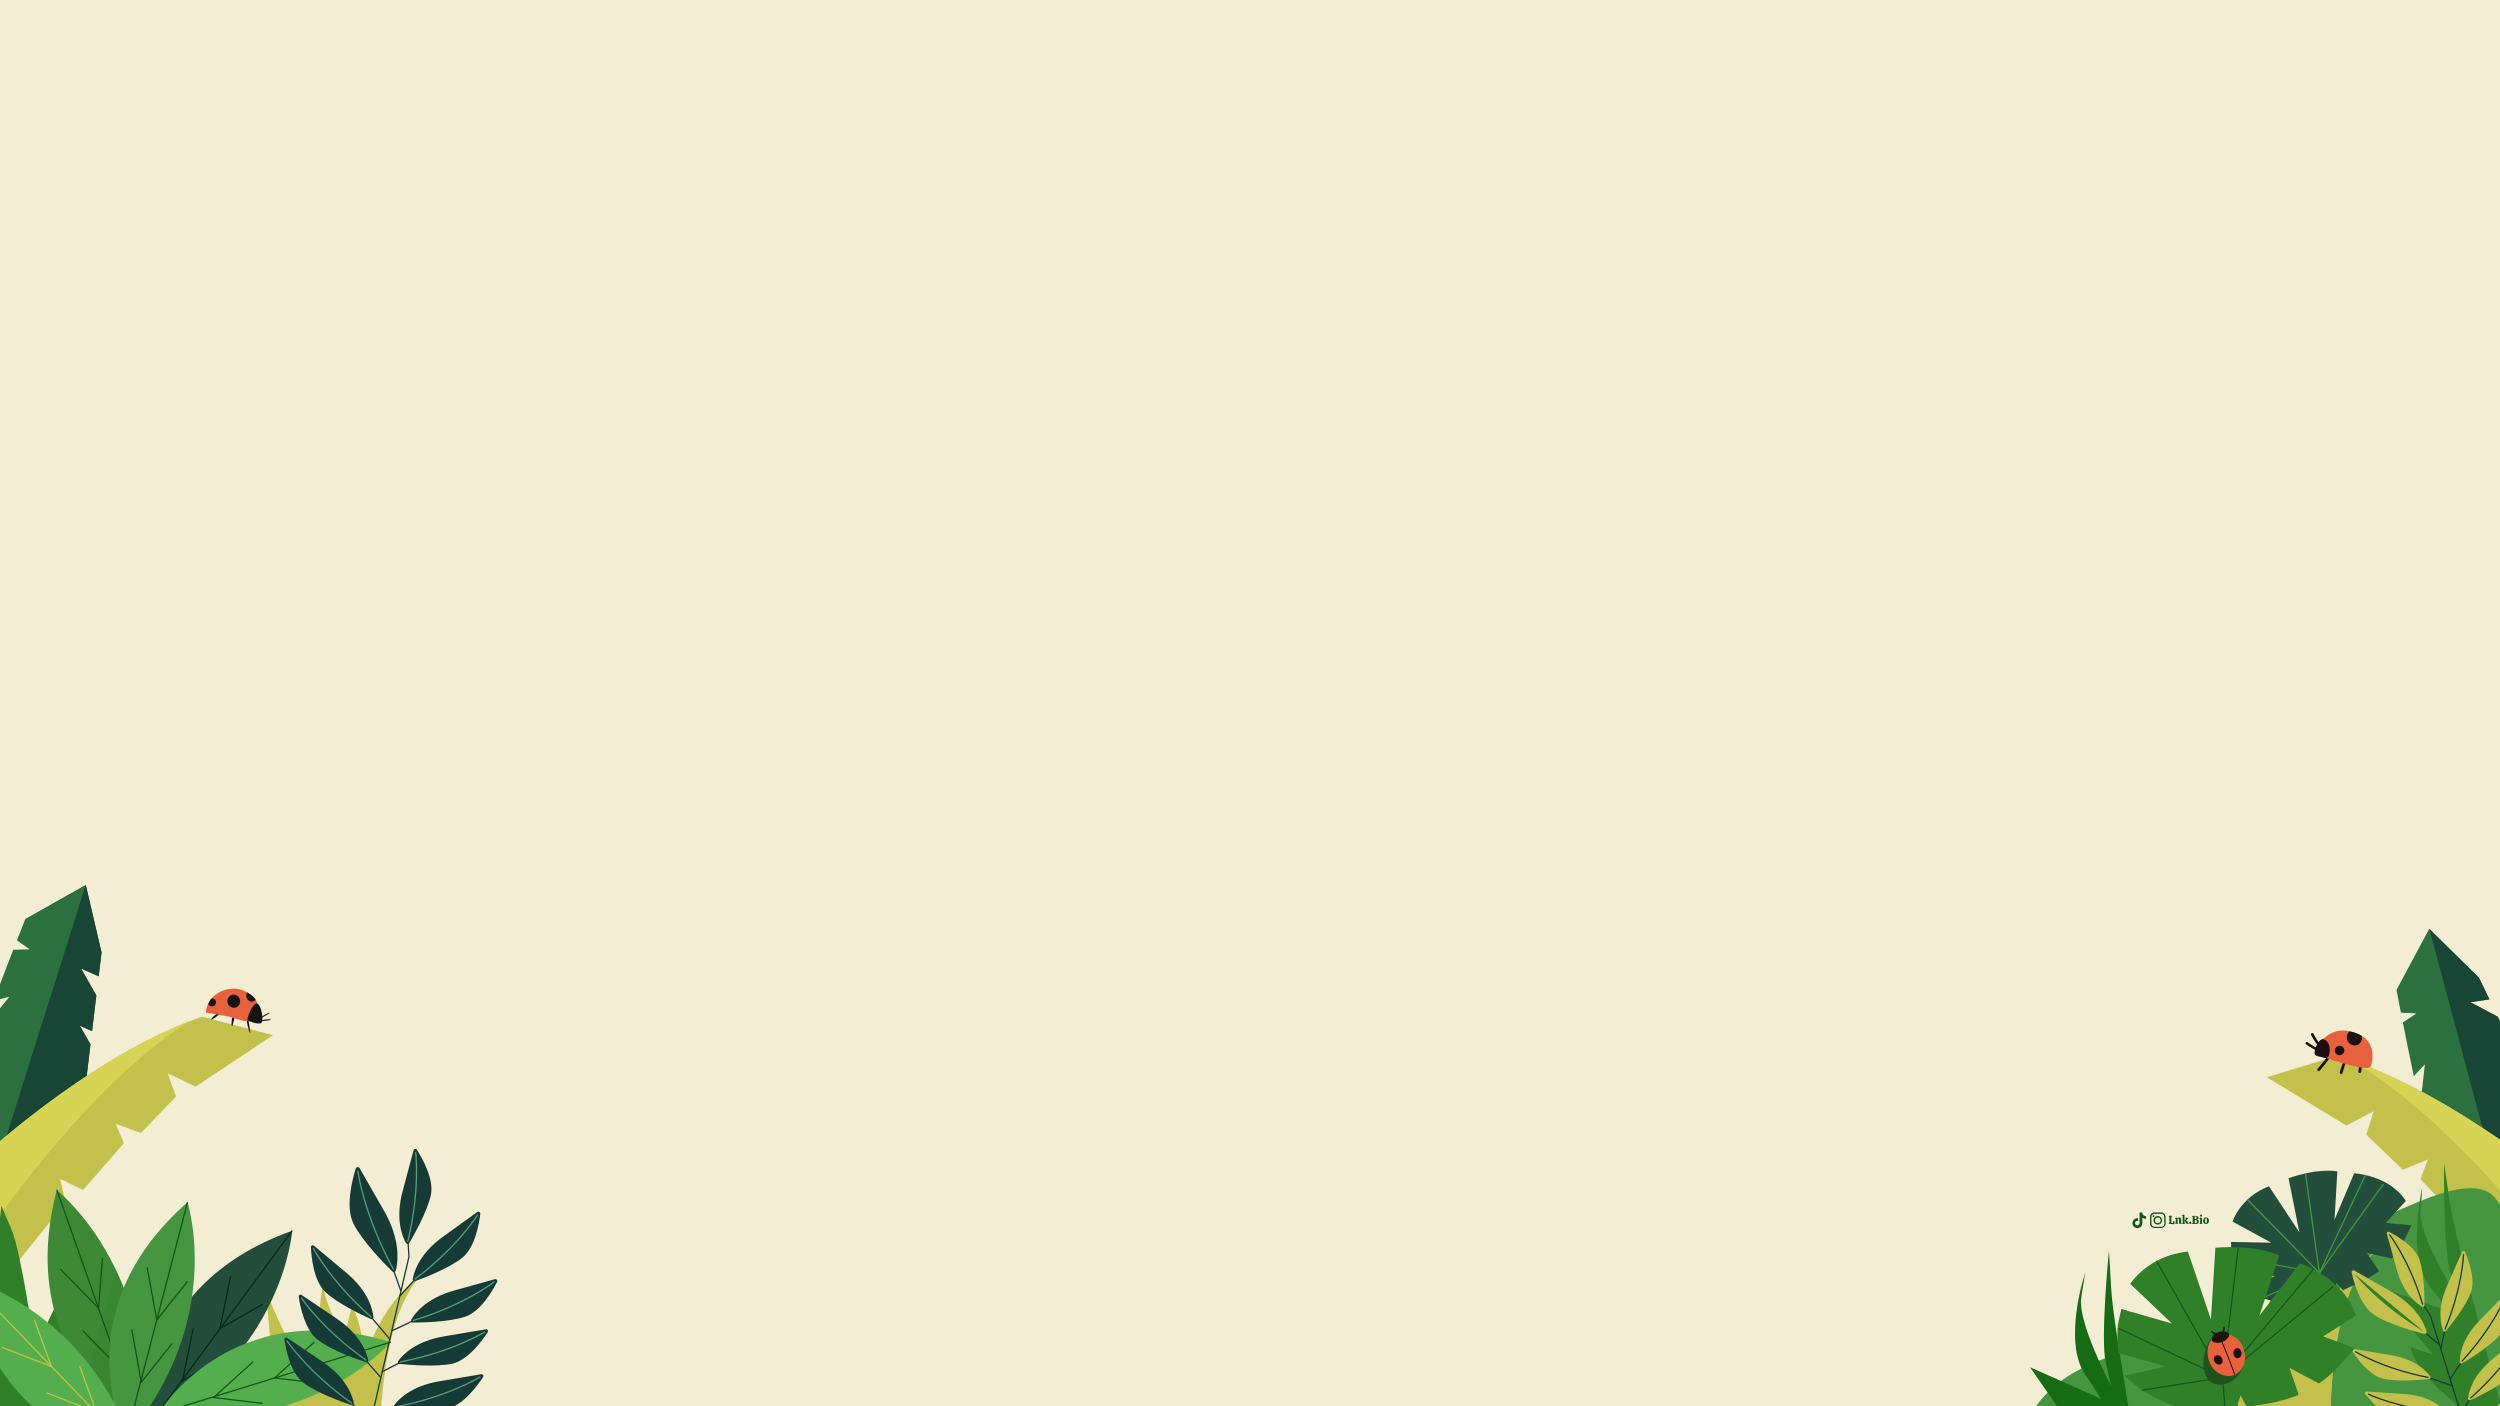 <?xml version="1.0" encoding="utf-8"?>
<!-- Generator: Adobe Illustrator 27.0.0, SVG Export Plug-In . SVG Version: 6.00 Build 0)  -->
<svg version="1.1" id="Layer_2_00000086675874352699471550000008370718791431549629_"
	 xmlns="http://www.w3.org/2000/svg" xmlns:xlink="http://www.w3.org/1999/xlink" x="0px" y="0px" viewBox="0 0 1920 1080"
	 style="enable-background:new 0 0 1920 1080;" xml:space="preserve">
<style type="text/css">
	.st0{clip-path:url(#XMLID_00000101079930415753226000000010595792985092636549_);}
	.st1{fill:#C3C14B;}
	.st2{fill:#2C703F;}
	.st3{fill:#194537;}
	.st4{fill:#D7D355;}
	.st5{fill:#308029;}
	.st6{fill:#244E3C;}
	.st7{fill:none;stroke:#002918;stroke-miterlimit:10;}
	.st8{fill:#3D8936;}
	.st9{opacity:0.32;fill:#308029;enable-background:new    ;}
	.st10{fill:none;stroke:#135617;stroke-miterlimit:10;}
	.st11{fill:#459541;}
	.st12{fill:#55AE4D;}
	.st13{fill:none;stroke:#C3C14B;stroke-miterlimit:10;}
	.st14{fill:none;stroke:#163B36;stroke-miterlimit:10;}
	.st15{fill:#163B36;}
	.st16{fill:none;stroke:#539E7B;stroke-linecap:round;stroke-linejoin:round;stroke-miterlimit:10;}
	.st17{fill:#166B15;}
	.st18{fill:none;stroke:#459541;stroke-miterlimit:10;}
	.st19{fill-rule:evenodd;clip-rule:evenodd;fill:#1A100F;}
	.st20{fill:#1A100F;}
	.st21{fill-rule:evenodd;clip-rule:evenodd;fill:#E8613D;}
	.st22{fill-rule:evenodd;clip-rule:evenodd;fill:#141413;}
	.st23{fill-rule:evenodd;clip-rule:evenodd;fill:#131412;}
	.st24{fill-rule:evenodd;clip-rule:evenodd;fill:#151615;}
	.st25{fill-rule:evenodd;clip-rule:evenodd;fill:#1F531B;}
	.st26{fill-rule:evenodd;clip-rule:evenodd;fill:#1D1310;}
	.st27{fill:#135617;}
</style>
<g>
	<defs>
		<rect id="XMLID_00000031182253929784840440000011368865738948978321_" width="1920" height="1080"/>
	</defs>
	<use xlink:href="#XMLID_00000031182253929784840440000011368865738948978321_"  style="overflow:visible;fill:#F2EDD3;"/>
	<clipPath id="XMLID_00000021116139038728357650000018154525478999797155_">
		<use xlink:href="#XMLID_00000031182253929784840440000011368865738948978321_"  style="overflow:visible;"/>
	</clipPath>
	<g style="clip-path:url(#XMLID_00000021116139038728357650000018154525478999797155_);">
		<g>
			<path class="st1" d="M292,1112.9c0,0-3.4-102,34.7-137.1c0,0-37.6,25.3-47.1,73.9c0,0,0.7-29.1-9.1-46.1c0,0-7.2,21.1-4.8,27.6
				c0,0-20.3-37.3-16.9-46.6c0,0-5.1,15.4-3.3,46.6c1.9,31.2,1.9,31.2,1.9,31.2s-21-20.4-31.9-44.9S204.6,993,204.6,993
				s4.2,62.8,9,75.8c4.8,12.9,14.7,56.8,14.7,56.8l65.4-10.5"/>
			<g>
				<path class="st2" d="M75.8,749.8l-13.5-6L74,764.5l-3.3,27.4l-9.4-4.1l8.2,14.4l-10.9,90.7L5.7,939.2l-18.8-9.4l-37.6-18.7
					c3.6-25.3,23.8-83.1,41.6-131l3.3,1.5l13-16.1l-12,3.1c5.6-15,10.9-28.6,15-39.2l12.6-0.3l-9.8-6.9c4-10.3,6.5-16.5,6.5-16.5
					l46.3-26.1l12.2,52L75.8,749.8z"/>
				<polygon class="st3" points="75.8,749.8 62.2,743.9 74,764.5 70.7,791.9 61.3,787.7 69.5,802.1 58.5,892.9 5.7,939.2 
					-13.1,929.8 65.9,679.5 78,731.6 				"/>
			</g>
			<g>
				<path class="st1" d="M150.3,834.5l-21.6-10.2l6.5,17.8l-27,28.1L88.8,863l6.3,15l-31.3,35.9l-17.6-8.5l4.2,18.2l-53.5,66.2
					l-5.5-44.5l-6.8-55.3c0,0,78.9-73.9,161-105.7c3.2-1.2,6.3-2.4,9.5-3.5l54.6,14.2L150.3,834.5z"/>
				<path class="st4" d="M145.6,784.2c-69.9,43.7-138,137.7-154.2,161l-6.8-55.3C-15.3,889.9,63.6,816,145.6,784.2z"/>
			</g>
			<path class="st5" d="M44.2,1083.3c-0.6-2.6,9.1-85.5,19.2-123.8L26.8,1036c0,0-10.3-73.9-18-91.9s-7.7-18-7.7-18l-9.9,87.1
				l-4.3,67.8L44.2,1083.3z"/>
			<g>
				<g>
					<path class="st6" d="M113.5,1095.8c0,0-11-107.3,110.9-150.6C224.4,945.1,217.9,1040.7,113.5,1095.8z"/>
					<g>
						<line class="st7" x1="224.4" y1="945.1" x2="113.5" y2="1095.8"/>
						<polyline class="st7" points="177.1,980.1 168.9,1020.4 201.8,1001.6 						"/>
						<polyline class="st7" points="148.4,1020 140.2,1060.4 173.1,1041.6 						"/>
					</g>
				</g>
				<g>
					<path class="st8" d="M107.9,1093.2c-0.1,0.7-0.1,1.4-0.2,2.1l0,0c-0.6-0.3-22.7-12.5-42.1-38.8c-21.4-29.1-39.5-75.5-22-142.5
						l0,0c0.6,0.5,26,20.7,45,60.4c0.3,0.6,0.6,1.2,0.9,1.8C103.1,1005.2,113,1044.2,107.9,1093.2z"/>
					<path class="st9" d="M107.9,1093.2c-6.7-4.2-24.4-16.5-40.3-38.1c2.2-8.8,4.4-17.6,6.6-26.4c0.3-1.4,0.7-2.7,1-4.1
						c1.5-5.8,2.9-11.6,4.5-17.4c0.6-2.3,1.3-4.6,1.9-6.9c2-7,4.2-13.9,6.7-20.6c0.3-0.7,0.7-2,1.1-3.5
						C103.1,1005.2,113,1044.2,107.9,1093.2z"/>
					<polyline class="st10" points="107.7,1095.4 107.7,1095.4 92.1,1051.2 77.4,1009.7 75.7,1004.7 43.7,914 43.6,914 					"/>
					<polyline class="st10" points="46.1,974.4 75.7,1004.7 78.7,965.9 					"/>
					<polyline class="st10" points="63.5,1021.9 93.1,1052.2 96.1,1013.4 					"/>
				</g>
				<g>
					<path class="st11" d="M96.8,1104.3c0,0-50-95.5,47.2-181C144,923.3,173.4,1014.4,96.8,1104.3z"/>
					<line class="st10" x1="144" y1="923.3" x2="96.8" y2="1104.3"/>
					<polyline class="st10" points="113,973.3 120.4,1013.8 144,984.1 					"/>
					<polyline class="st10" points="101.2,1021 108.5,1061.5 132.1,1031.9 					"/>
				</g>
				<g>
					<path class="st12" d="M121.4,1085.9c0,0,54.9-92.8,178.7-55.2C300.2,1030.7,238.1,1103.7,121.4,1085.9z"/>
					<line class="st10" x1="300.2" y1="1030.7" x2="121.4" y2="1085.9"/>
					<polyline class="st10" points="241.4,1030.7 210.8,1058.3 248.4,1062.7 					"/>
					<polyline class="st10" points="194.5,1045.7 164,1073.3 201.6,1077.8 					"/>
				</g>
				<g>
					<path class="st12" d="M104.5,1116.8c0,0-107.6-7.2-129.9-134.6C-25.4,982.1,67.8,1004.6,104.5,1116.8z"/>
					<g>
						<line class="st13" x1="-25.4" y1="982.1" x2="104.5" y2="1116.8"/>
						<polyline class="st13" points="1.1,1034.6 39.5,1049.5 26.5,1013.9 						"/>
						<polyline class="st13" points="35.7,1069.7 74.1,1084.5 61.1,1048.9 						"/>
					</g>
				</g>
			</g>
			<g>
				<g>
					<g>
						<line class="st14" x1="285.4" y1="1088.6" x2="304.3" y2="1080.5"/>
						<g>
							<path class="st15" d="M303.3,1082c-1.1-0.1-1.7-1.4-1-2.3c3.2-4.5,13.1-15.2,35.2-18.9c18.4-3.1,27.8-4.7,32.1-5.4
								c1.2-0.2,2.1,1.1,1.4,2.2c-4.1,6.3-15,21.4-27.2,24.2C331,1084.6,310.1,1082.8,303.3,1082z"/>
							<path class="st16" d="M368.5,1057.6c0,0-24.1,15.1-64.6,22.9"/>
						</g>
					</g>
					<g>
						<line class="st14" x1="293.4" y1="1053.6" x2="307.9" y2="1046"/>
						<g>
							<path class="st15" d="M306.9,1047.5c-1.1-0.1-1.7-1.4-1-2.3c3.2-4.5,13.1-15.2,35.2-18.9c18.4-3.1,27.8-4.7,32.1-5.4
								c1.2-0.2,2.1,1.1,1.4,2.2c-4.1,6.3-15,21.4-27.2,24.2C334.6,1050,313.8,1048.2,306.9,1047.5z"/>
							<path class="st16" d="M372.2,1023c0,0-24.1,15.1-64.6,22.9"/>
						</g>
					</g>
					<g>
						<line class="st14" x1="301" y1="1022" x2="317.9" y2="1014.1"/>
						<g>
							<path class="st15" d="M317,1015.7c-1.1,0-1.8-1.2-1.2-2.1c2.7-4.8,11.4-16.5,33-22.5c18-5,27.1-7.5,31.3-8.7
								c1.2-0.3,2.2,0.9,1.7,2c-3.4,6.7-12.7,22.9-24.5,26.8C344.9,1015.4,323.9,1015.7,317,1015.7z"/>
							<path class="st16" d="M379.4,984.6c0,0-22.4,17.5-61.9,29.5"/>
						</g>
					</g>
					<g>
						<line class="st14" x1="307.1" y1="995.4" x2="319.2" y2="982.1"/>
						<g>
							<path class="st15" d="M318.9,983.9c-1,0.4-2.1-0.5-1.9-1.6c0.9-5.4,5-19.4,23.2-32.5c15.1-10.9,22.8-16.5,26.4-19
								c1-0.7,2.4,0.1,2.3,1.3c-0.9,7.4-4,25.8-13.7,33.7C345,974,325.5,981.5,318.9,983.9z"/>
							<path class="st16" d="M366.7,933.2c0,0-15,24.2-47.9,49.1"/>
						</g>
					</g>
					<g>
						<polyline class="st14" points="313.3,953.1 314.1,965.1 283.1,1098.7 						"/>
						<g>
							<path class="st15" d="M314.3,954.7c-0.6,0.9-1.9,0.9-2.5,0c-2.7-4.8-8.4-18.2-2.6-39.8c4.8-18,7.3-27.2,8.4-31.4
								c0.3-1.2,1.9-1.5,2.6-0.4c4,6.3,13.3,22.5,10.7,34.7C328.1,930.6,317.8,948.7,314.3,954.7z"/>
							<path class="st16" d="M319.2,885.2c0,0,3.7,28.2-6,68.2"/>
						</g>
					</g>
				</g>
				<g>
					<g>
						<line class="st14" x1="284.8" y1="1091.4" x2="269.6" y2="1077.3"/>
						<g>
							<path class="st15" d="M269.9,1079.1c1,0.3,2.1-0.6,1.9-1.6c-1.1-5.4-5.6-19.2-24.2-31.8c-15.5-10.4-23.3-15.7-27-18.2
								c-1-0.7-2.4,0.2-2.2,1.4c1.1,7.4,4.8,25.7,14.8,33.2C243.6,1070,263.3,1076.9,269.9,1079.1z"/>
							<path class="st16" d="M220.6,1030c0,0,15.7,23.7,49.4,47.5"/>
						</g>
					</g>
					<g>
						<line class="st14" x1="292.5" y1="1058" x2="280.6" y2="1044.4"/>
						<g>
							<path class="st15" d="M280.9,1046.1c1,0.3,2.1-0.6,1.9-1.6c-1.1-5.4-5.6-19.2-24.2-31.8c-15.5-10.4-23.3-15.7-27-18.2
								c-1-0.7-2.4,0.2-2.2,1.4c1.1,7.4,4.8,25.7,14.8,33.2C254.6,1037.1,274.3,1044,280.9,1046.1z"/>
							<path class="st16" d="M231.6,997c0,0,15.7,23.7,49.4,47.5"/>
						</g>
					</g>
					<g>
						<line class="st14" x1="299.6" y1="1028.7" x2="284.7" y2="1011.2"/>
						<g>
							<path class="st15" d="M284.8,1013c1,0.4,2.1-0.3,2-1.4c-0.5-5.5-3.6-19.7-20.8-34.1c-14.3-12-21.6-18.1-24.9-20.8
								c-1-0.8-2.4-0.1-2.3,1.2c0.3,7.5,2.1,26.1,11.3,34.6C259.6,1001.3,278.5,1010.2,284.8,1013z"/>
							<path class="st16" d="M240.8,959c0,0,13.2,25.2,44.2,52.4"/>
						</g>
					</g>
					<g>
						<line class="st14" x1="307.9" y1="991.5" x2="301.8" y2="974.4"/>
						<g>
							<path class="st15" d="M301.2,976.4c0.9,0.9,2.5,0.5,2.8-0.7c1.6-6.2,4-23-9-45.7c-10.8-18.9-16.3-28.5-18.8-32.8
								c-0.7-1.3-2.6-1.1-3,0.3c-2.6,8.3-8.2,29.4-1.7,42.3C278.3,953.4,295.4,970.7,301.2,976.4z"/>
							<path class="st16" d="M274.9,899.6c0,0,4.2,32.9,27.2,75.1"/>
						</g>
					</g>
				</g>
			</g>
		</g>
		<g>
			<g>
				<path class="st2" d="M1911.9,767.5l-14.6,2.2l21,11.1l11.9,24.9l-10.2,1.6l14.6,7.8l39.4,82.4l-19.8,67.4l-20.9,2.2l-41.8,4.3
					c-10.5-23.3-24.5-82.9-35.1-132.9l3.6-0.5l2.3-20.6l-8.5,9.1c-3.3-15.7-6.2-29.9-8.4-41.2l10.4-7l-11.9-0.6
					c-2.1-10.9-3.4-17.4-3.4-17.4l25.1-46.9l38.1,37.5L1911.9,767.5z"/>
				<polygon class="st3" points="1911.9,767.5 1897.2,769.7 1918.2,780.9 1930.1,805.7 1919.9,807.3 1934.6,815 1974,897.5 
					1954.2,964.9 1933.4,967 1865.8,713.4 1903.9,750.9 				"/>
			</g>
			<g>
				<path class="st1" d="M1802,864.4l21.1-11l-5.8,18l28.1,27l19.2-8l-5.7,15.2l32.7,34.6l17.2-9.2l-3.4,18.4l56.2,63.9l3.6-44.7
					l4.5-55.5c0,0-81.9-70.6-165.1-99.1c-3.2-1.1-6.4-2.1-9.7-3.1l-54,16.4L1802,864.4z"/>
				<path class="st4" d="M1804.6,813.9c71.7,40.8,143.5,132,160.6,154.6l4.5-55.5C1969.8,913,1887.9,842.4,1804.6,813.9z"/>
			</g>
			<path class="st11" d="M1792,967c-8.4,11.2-14.6,24.5-25.7,33c-18.1,13.8-43.2,11-65.6,14.7c-13.1,2.2-25.6,6.8-38.1,11.4
				c-11.5,4.2-23,8.5-34.5,12.7c-15.1,5.6-30.4,11.2-43.5,20.5c-19.9,14-34.1,36.3-36.7,60.4c114.3-19.2,231-23.5,346.4-13
				c15.1,1.4,32.5,2.1,42.7-9c9.9-10.8,8.1-27.5,5.6-41.9c-4.9-29-9.8-57.9-14.7-86.9c-3-17.6-0.8-50.4-22.5-55.5
				c-17.9-4.2-44.7,8.2-60.7,15C1824.6,937,1805.1,949.1,1792,967z"/>
			<path class="st5" d="M1930.4,1115.1c0,0-44.4-160.8-48.9-191.3s-4.5-30.5-4.5-30.5s-0.6,67.7,5.1,85.6
				c5.8,17.9,5.8,17.9,5.8,17.9s-30.2-46.3-28.9-65.6c1.3-19.3,1.3-19.3,1.3-19.3s-12.9,53.8,7.1,78s11.6,16.6,11.6,16.6l-54.5-18.8
				l44.2,52.7l-17.6-5.9c0,0,2.8,14.2,22.7,32.9C1893.7,1086.1,1930.4,1115.1,1930.4,1115.1z"/>
			<path class="st17" d="M1653.2,1186.2c0,0-29.9-164.1-31.7-194.9c-1.8-30.8-1.8-30.8-1.8-30.8s-6.7,67.4-2.5,85.7
				s4.2,18.3,4.2,18.3s-26-48.8-23-67.9c3-19.1,3-19.1,3-19.1s-17.6,52.5,0.1,78.3c17.7,25.9,10.1,17.6,10.1,17.6L1559,1050
				l39.3,56.4l-17-7.5c0,0,1.5,14.4,19.7,34.8C1619.2,1154.1,1653.2,1186.2,1653.2,1186.2z"/>
			<path class="st1" d="M1790,1097.8c0,0-3.4-102,34.7-137.1c0,0-37.6,25.3-47.1,73.9c0,0,0.7-29.1-9.1-46.1c0,0-7.2,21.1-4.8,27.6
				c0,0-20.3-37.3-16.9-46.6c0,0-5.1,15.4-3.3,46.6c1.9,31.2,1.9,31.2,1.9,31.2s-21-20.4-31.9-44.9s-10.9-24.5-10.9-24.5
				s4.2,62.8,9,75.8c4.8,12.9,14.7,56.8,14.7,56.8l65.4-10.5"/>
			<g>
				<path class="st6" d="M1725.2,991.4l22.2-11.5l-29-0.5c0,0-4.6-11-4.8-18.3c-0.2-7.3-0.2-7.3-0.2-7.3l31,0.6l-29.8-16.2
					c0,0,5.8-18.8,28-27.1l23.3,35.3l-8.3-41.5c0,0,20.3-7.8,37.5-5.3l-2.2,37.2l15.1-35.7c0,0,26.9,1.3,39.7,21.2l-15.5,16.9
					l19.7,1.9c0,0-7.7,17.8-15.1,25.5l-19.1-4.5l9.3,14c0,0-7.6,6-18.2,10.5s-9.2,4.5-9.2,4.5l-5.5-5.9l-0.6,7.6
					C1793.4,993,1763.6,1012.1,1725.2,991.4z"/>
				<polyline class="st18" points="1714.7,965.3 1781.3,977.7 1726.1,921.3 				"/>
				<polyline class="st18" points="1770.6,901.3 1781.3,977.7 1830.5,909.3 				"/>
				<polyline class="st18" points="1816.7,902.3 1781.3,977.7 1737.2,997 				"/>
				<line class="st18" x1="1787.3" y1="995.4" x2="1781.3" y2="977.7"/>
			</g>
			<g>
				<g>
					<g>
						<line class="st14" x1="1899.4" y1="1115.7" x2="1909.9" y2="1101.3"/>
						<g>
							<path class="st1" d="M1909.8,1102.8c-0.9,0.4-1.8-0.3-1.8-1.2c0.5-4.8,3.1-17.2,18.1-29.7c12.5-10.4,18.8-15.8,21.7-18.2
								c0.8-0.7,2.1-0.1,2,1c-0.3,6.5-1.8,22.7-9.8,30.1C1931.8,1092.6,1915.3,1100.4,1909.8,1102.8z"/>
							<path class="st14" d="M1948.1,1055.8c0,0-11.5,22-38.4,45.7"/>
						</g>
					</g>
					<g>
						<line class="st14" x1="1889.9" y1="1085.8" x2="1897.4" y2="1073.7"/>
						<g>
							<path class="st1" d="M1897.3,1075.3c-0.9,0.4-1.8-0.3-1.8-1.2c0.5-4.8,3.1-17.2,18.1-29.7c12.5-10.4,18.8-15.8,21.7-18.2
								c0.8-0.7,2.1-0.1,2,1c-0.3,6.5-1.8,22.7-9.8,30.1C1919.3,1065,1902.8,1072.8,1897.3,1075.3z"/>
							<path class="st14" d="M1935.6,1028.2c0,0-11.5,22-38.4,45.7"/>
						</g>
					</g>
					<g>
						<line class="st14" x1="1881.8" y1="1058.8" x2="1890.9" y2="1045.4"/>
						<g>
							<path class="st1" d="M1891,1047c-0.8,0.5-1.9-0.1-1.9-1.1c0-4.8,1.3-17.4,14.9-31.4c11.3-11.7,17.1-17.6,19.7-20.3
								c0.8-0.8,2.1-0.3,2.1,0.8c0.4,6.5,0.5,22.8-6.6,31C1911.7,1034.5,1896.2,1043.9,1891,1047z"/>
							<path class="st14" d="M1924.1,996.2c0,0-9.1,23-33.5,49.4"/>
						</g>
					</g>
					<g>
						<line class="st14" x1="1874.5" y1="1036.1" x2="1877.8" y2="1020.8"/>
						<g>
							<path class="st1" d="M1878.4,1022.3c-0.6,0.7-1.8,0.6-2.1-0.3c-1.7-4.5-4.8-16.8,3.1-34.6c6.6-14.9,9.9-22.4,11.4-25.9
								c0.4-1,1.8-1,2.3,0c2.6,6,8.4,21.2,4.5,31.3C1893.6,1003.4,1882.3,1017.6,1878.4,1022.3z"/>
							<path class="st14" d="M1892,963.2c0,0-0.6,24.8-14.3,57.9"/>
						</g>
					</g>
					<g>
						<polyline class="st14" points="1860.6,1001.6 1866.5,1010.3 1902,1124.3 						"/>
						<g>
							<path class="st1" d="M1862,1002.4c0,1-1,1.6-1.9,1.1c-4.2-2.4-14.3-10-19.5-28.8c-4.3-15.6-6.5-23.6-7.5-27.2
								c-0.3-1,0.8-1.9,1.8-1.4c5.8,3,19.9,11.1,23.3,21.4C1861.8,978.2,1862.1,996.3,1862,1002.4z"/>
							<path class="st14" d="M1835.1,948.1c0,0,15.2,19.5,25.6,53.9"/>
						</g>
					</g>
				</g>
				<g>
					<g>
						<line class="st14" x1="1900.1" y1="1118" x2="1882.5" y2="1114.1"/>
						<g>
							<path class="st1" d="M1883.5,1115.3c0.9-0.2,1.3-1.3,0.7-2c-3.2-3.6-12.7-12-32.2-13.2c-16.2-1-24.5-1.5-28.2-1.8
								c-1.1-0.1-1.7,1.2-1,2c4.1,5.1,14.9,17.2,25.7,18.4C1859.8,1120.1,1877.6,1116.6,1883.5,1115.3z"/>
							<path class="st14" d="M1824.8,1100.2c0,0,22.3,10.9,58,13.9"/>
						</g>
					</g>
					<g>
						<line class="st14" x1="1891.2" y1="1089.6" x2="1876.3" y2="1084.5"/>
						<g>
							<path class="st1" d="M1877.3,1085.7c0.9-0.2,1.3-1.3,0.7-2c-3.2-3.6-12.7-12-32.2-13.2c-16.2-1-24.5-1.5-28.2-1.8
								c-1.1-0.1-1.7,1.2-1,2c4.1,5.1,14.9,17.2,25.7,18.4C1853.5,1090.5,1871.4,1087,1877.3,1085.7z"/>
							<path class="st14" d="M1818.6,1070.6c0,0,22.3,10.9,58,13.9"/>
						</g>
					</g>
					<g>
						<line class="st14" x1="1883.6" y1="1064.4" x2="1864.7" y2="1057.8"/>
						<g>
							<path class="st1" d="M1865.6,1059.1c0.9-0.1,1.4-1.2,0.9-2c-2.8-3.9-11.4-13.2-30.6-16.4c-16-2.7-24.2-4-27.9-4.7
								c-1.1-0.2-1.8,1-1.3,1.9c3.5,5.5,13.1,18.6,23.7,21C1841.5,1061.4,1859.6,1059.8,1865.6,1059.1z"/>
							<path class="st14" d="M1808.8,1038c0,0,21,13.1,56.3,19.9"/>
						</g>
					</g>
					<g>
						<line class="st14" x1="1873.5" y1="1032.8" x2="1861.4" y2="1022.7"/>
						<g>
							<path class="st1" d="M1861.8,1024.4c1.1,0.3,2.1-0.7,1.8-1.8c-1.5-5.4-7.1-19.1-26.8-30.4c-16.4-9.4-24.8-14.2-28.6-16.4
								c-1.1-0.6-2.4,0.3-2.1,1.6c1.7,7.4,6.7,25.7,17.4,32.5C1834.5,1017.2,1855,1022.7,1861.8,1024.4z"/>
							<path class="st5" d="M1861.7,1022.8c-35.8-21.6-53.5-44.4-53.5-44.4"/>
						</g>
					</g>
				</g>
			</g>
			<g>
				<path class="st5" d="M1631.7,1056.6l31.8-7.2l-36.4-10.2c0,0-2.1-15.5,0-24.7s2.1-9.2,2.1-9.2l38.9,11.2L1636,986
					c0,0,13.6-21.7,44.3-24.8l17.7,52.2l3.4-55.1c0,0,28.2-3.1,49,5.8l-15.1,46.2l31-40c0,0,33.5,10.6,43.1,40l-25.2,16.1l24.2,9
					c0,0-15.7,19.8-27.5,27.1l-22.6-12l7.1,20.7c0,0-11.5,5-26.4,7.2s-13.2,2.7-13.2,2.7l-5-9.3l-3.3,9.4
					C1717.3,1081.3,1673.2,1095.4,1631.7,1056.6z"/>
				<polyline class="st10" points="1627.1,1020.2 1707,1057.9 1656.2,968.5 				"/>
				<polyline class="st10" points="1719,958.1 1707,1057.9 1791.8,988.1 				"/>
				<polyline class="st10" points="1776.8,974.7 1707,1057.9 1644.9,1067.7 				"/>
				<line class="st10" x1="1708.8" y1="1082.3" x2="1707" y2="1057.9"/>
			</g>
		</g>
		<g>
			<g xmlns:vectornator="http://vectornator.io">
				<g xmlns:vectornator="http://vectornator.io" vectornator:blendMode="multiply">
					<path xmlns:vectornator="http://vectornator.io" class="st19" d="M1789.6,810.1c-2.5,4.1-5.8,7.7-8.8,11.4"/>
					<path xmlns:vectornator="http://vectornator.io" class="st20" d="M1780.9,822.6c0.3,0,0.5-0.2,0.7-0.4
						c3.1-3.8,6.3-7.4,8.8-11.6c0.3-0.5,0.2-1.1-0.3-1.4c-0.5-0.3-1.1-0.2-1.4,0.3c-2.5,4.1-5.7,7.6-8.8,11.3
						c-0.4,0.4-0.3,1.1,0.1,1.5C1780.4,822.6,1780.6,822.7,1780.9,822.6z"/>
				</g>
				<g xmlns:vectornator="http://vectornator.io" vectornator:blendMode="multiply">
					<path xmlns:vectornator="http://vectornator.io" class="st19" d="M1798.1,823.8c0.8-2.9,1.9-5.6,2.9-8.4"/>
					<path xmlns:vectornator="http://vectornator.io" class="st20" d="M1798.5,824.7c0.2-0.1,0.4-0.3,0.5-0.6
						c1.5-4.2,1.8-5.1,1.4-4.2c-0.3,0.9-0.7,1.9-1.1,2.8c-0.2,0.4,0.3-0.9,0.4-1.4c0.3-0.8,0.7-1.9,1-2.7c0.2-0.5,0.7-1.8,0.5-1.4
						c-0.3,0.9,0,0,0.5-1.4c0.1-0.3,0.1-0.6,0-0.8s-0.3-0.5-0.6-0.6c-0.3-0.1-0.6-0.1-0.8,0c-0.2,0.1-0.4,0.3-0.5,0.6
						c-1.4,4.2-1.7,5.2-1.4,4.2c0.3-0.9,0.6-1.9,0.9-2.8c0.1-0.5-0.3,0.9-0.5,1.4c-0.3,0.9-0.7,1.9-1,2.8c-0.2,0.5-0.6,1.9-0.4,1.4
						c0.4-0.9,0,0-0.4,1.5c-0.1,0.3,0,0.5,0.1,0.7s0.3,0.4,0.6,0.5C1798.1,824.9,1798.3,824.8,1798.5,824.7z"/>
				</g>
				<g xmlns:vectornator="http://vectornator.io" vectornator:blendMode="multiply">
					<path xmlns:vectornator="http://vectornator.io" class="st19" d="M1812.3,823.3c0.2-1.9,0.3-3.7,1-5.5"/>
					<path xmlns:vectornator="http://vectornator.io" class="st20" d="M1812.9,824c0.2-0.2,0.3-0.4,0.4-0.7c0.5-2.6,0.6-2.9,0.5-2.6
						c-0.1,0.3-0.3,1.1-0.3,0.8c0-0.6,0.1-1.2,0.3-1.7c0.1-0.3,0,0,0.5-1.7c0.1-0.3,0-0.6-0.1-0.8s-0.3-0.4-0.6-0.5
						c-0.3-0.1-0.5,0-0.8,0.1c-0.2,0.1-0.4,0.3-0.5,0.6c-0.5,2.8-0.6,3.1-0.5,2.8c0-0.3,0.1-1.3,0-1c-0.2,0.6-0.3,1.3-0.3,1.9
						c0,0.3,0,0-0.2,1.9c0,0.3,0,0.5,0.2,0.7s0.4,0.3,0.7,0.3C1812.5,824.3,1812.7,824.2,1812.9,824z"/>
				</g>
			</g>
			<path xmlns:vectornator="http://vectornator.io" class="st21" d="M1820.8,818.8c-1.8,5.7-38.4-7.7-41.6-8.8
				c-3.2-1,5-20.6,23-18.4C1820.3,793.9,1824.7,806.8,1820.8,818.8z"/>
			<path xmlns:vectornator="http://vectornator.io" vectornator:blendMode="multiply" class="st19" d="M1800.1,805.1
				c0.9,1.8,0.1,4-1.7,4.9c-1.8,0.9-4,0.2-4.9-1.6s-0.1-4,1.7-4.9C1797,802.6,1799.2,803.3,1800.1,805.1z"/>
			<path xmlns:vectornator="http://vectornator.io" vectornator:blendMode="multiply" class="st19" d="M1789,808.9
				c-1.1,5.3-2.9,3.6-6.7,2.8c-3.8-0.8-5.8-1-4.2-6.1c1.8-5.8,4.3-7.5,6-7.6C1787.9,798.8,1790.1,803.6,1789,808.9z"/>
			<path xmlns:vectornator="http://vectornator.io" vectornator:blendMode="multiply" class="st19" d="M1810.9,802.3
				c2.5-1.2,3.5-4.1,2.8-6.8c-2.4-1.5-5.6-2.7-9.2-3.4c-2.1,1.7-2.8,4.7-1.5,7.3C1804.5,802.5,1808.1,803.7,1810.9,802.3z"/>
			<g xmlns:vectornator="http://vectornator.io" vectornator:blendMode="multiply">
				<path xmlns:vectornator="http://vectornator.io" class="st20" d="M1782.8,805.4c0.4-0.3,0.6-0.9,0.3-1.4
					c-2.3-3.3-4.5-6.5-6.4-10.1c-0.3-0.5-0.9-0.7-1.4-0.4s-0.7,0.9-0.4,1.4c1.9,3.6,4.3,6.8,6.6,10.2
					C1781.7,805.6,1782.3,805.7,1782.8,805.4z"/>
			</g>
			<g xmlns:vectornator="http://vectornator.io" vectornator:blendMode="multiply">
				<path xmlns:vectornator="http://vectornator.io" class="st20" d="M1782.8,807.9c0.3-0.5,0.1-1.1-0.4-1.3c-3.5-2-7-3.8-10.2-6.2
					c-0.5-0.3-1.1-0.2-1.4,0.2c-0.3,0.5-0.2,1.1,0.2,1.4c3.3,2.4,6.9,4.2,10.5,6.2C1782,808.5,1782.5,808.3,1782.8,807.9z"/>
			</g>
		</g>
		<g>
			<g xmlns:vectornator="http://vectornator.io">
				<path xmlns:vectornator="http://vectornator.io" vectornator:blendMode="multiply" class="st22" d="M168.2,778.1
					c-1.4-0.4-6.4,4.1-6.1,5C162.2,783.5,170.1,778.7,168.2,778.1z"/>
				<path xmlns:vectornator="http://vectornator.io" vectornator:blendMode="multiply" class="st22" d="M179.4,780.3
					c-1.1-1.2-2,5.9-1.4,7.6c0.4,1.2,0.9-1.6,1.7-4.4C180.2,781.6,180.1,781,179.4,780.3z"/>
				<path xmlns:vectornator="http://vectornator.io" vectornator:blendMode="multiply" class="st22" d="M189.9,782.8
					c-1.1,0.3,1.1,8.9,2,10.3c0.9,1.4-0.2-3.3-0.4-5C191.3,786.5,191,782.5,189.9,782.8z"/>
			</g>
			<g xmlns:vectornator="http://vectornator.io">
				<path xmlns:vectornator="http://vectornator.io" vectornator:blendMode="multiply" class="st21" d="M192.2,782.6
					c1.2-3.6,5.8-9,5.2-12.5c-0.9-5-10.7-11.7-19.8-10.8c-8.5,0.8-18.5,6.4-19.5,18.4c0,0,11.3,1.5,19,3.4
					C183.3,782.8,191,786.2,192.2,782.6z"/>
				<path xmlns:vectornator="http://vectornator.io" vectornator:blendMode="multiply" class="st22" d="M181.2,773.7
					c2.5-0.9,3.9-3.7,2.9-6.4c-0.9-2.6-3.7-4.1-6.2-3.2c-2.5,0.9-3.9,3.7-3,6.4C175.8,773.1,178.6,774.6,181.2,773.7z"/>
				<path xmlns:vectornator="http://vectornator.io" vectornator:blendMode="multiply" class="st23" d="M196.4,767.9
					c-1.7,1.7-4.3,1.8-6,0c-1.4-1.5-1.6-3.9-0.6-5.7C192.7,763.8,195.1,765.8,196.4,767.9z"/>
				<path xmlns:vectornator="http://vectornator.io" vectornator:blendMode="multiply" class="st24" d="M165.8,768.8
					c0.5,1.6-0.4,3.3-2,3.9c-1.6,0.6-3.3-0.2-3.9-1.7c0.7-1.5,1.5-2.9,2.5-4.1C163.8,766.7,165.3,767.4,165.8,768.8z"/>
			</g>
			<g xmlns:vectornator="http://vectornator.io">
				<path xmlns:vectornator="http://vectornator.io" vectornator:blendMode="multiply" class="st22" d="M200.5,785.7
					c2.4-1.3,0.4-13.6-2.9-15c-3.3-1.4-8.6,12.4-7.4,13C191.4,784.3,198.1,787,200.5,785.7z"/>
				<path xmlns:vectornator="http://vectornator.io" class="st24" d="M199.9,784c-0.3,0.7,3.1-0.1,6-0.3c2-0.2,2.8-0.8,1.4-0.9
					C205.8,782.7,200.2,783.3,199.9,784z"/>
				<path xmlns:vectornator="http://vectornator.io" class="st24" d="M200,781.7c0,0.7,2.9-1.2,5.4-2.5c1.8-0.9,2.3-1.8,1-1.3
					C205.1,778.4,200,781,200,781.7z"/>
			</g>
		</g>
		<g xmlns:vectornator="http://vectornator.io">
			<path xmlns:vectornator="http://vectornator.io" vectornator:blendMode="multiply" class="st25" d="M1694.9,1058
				c-6-10-1.1-22.8,2.4-28.8c3.4-6,11.9-6.5,16.8-1c9.5,10.6,11.3,18.9,6.2,26.4C1713.7,1064.4,1700.1,1066.8,1694.9,1058z"/>
			<path xmlns:vectornator="http://vectornator.io" class="st21" d="M1704,1024.8c-4.7,1-10.9,8.7-7.8,19.3
				c3.1,10.6,13.2,14.8,20.2,11.6c7-3.3,9.4-11.3,6.7-19.7C1721.1,1029.2,1714.1,1022.7,1704,1024.8z"/>
			<path xmlns:vectornator="http://vectornator.io" vectornator:blendMode="multiply" class="st26" d="M1706.9,1030.5
				c-3.7,1.4-7.4,0.9-8.2-1.1c-0.9-2.4,2.3-5.3,4.8-6.2c2.8-1,7.5-1.1,8.4,1.4C1712.6,1026.3,1709.9,1029.4,1706.9,1030.5z"/>
			<path xmlns:vectornator="http://vectornator.io" vectornator:blendMode="multiply" class="st19" d="M1715.3,1039.6
				c-0.2-2.1,1-4,2.7-4.2s3.3,1.4,3.5,3.5s-1,4-2.7,4.2C1717.1,1043.3,1715.5,1041.8,1715.3,1039.6z"/>
			<path xmlns:vectornator="http://vectornator.io" vectornator:blendMode="multiply" class="st19" d="M1701,1046.1
				c-1.2-1.8-0.9-4,0.5-4.9c1.5-0.9,3.6-0.2,4.7,1.5c1.2,1.8,0.9,4-0.5,4.9C1704.3,1048.5,1702.2,1047.8,1701,1046.1z"/>
			<g xmlns:vectornator="http://vectornator.io" vectornator:blendMode="multiply">
				<path xmlns:vectornator="http://vectornator.io" class="st20" d="M1705.5,1028.4c-0.2,0.1-0.3,0.3-0.2,0.5
					c3.8,8.7,7.3,17.5,10.4,26.5c0.1,0.2,0.3,0.3,0.5,0.2c0.2-0.1,0.3-0.3,0.2-0.5c-3.1-9-6.6-17.8-10.4-26.5
					C1705.9,1028.4,1705.7,1028.4,1705.5,1028.4z"/>
			</g>
			<g xmlns:vectornator="http://vectornator.io" vectornator:blendMode="multiply">
				<path xmlns:vectornator="http://vectornator.io" class="st20" d="M1698.7,1022.2c-0.1,0-0.3,0.1-0.4,0.2
					c-0.1,0.1-0.1,0.3-0.1,0.4s0.1,0.3,0.2,0.4c1.2,1,2.4,2,3.7,2.9c0.1,0.1,0.3,0.1,0.5,0.1s0.3-0.1,0.4-0.2s0.1-0.3,0.1-0.5
					s-0.1-0.3-0.2-0.4c-1.2-0.9-2.5-1.8-3.6-2.8C1699,1022.3,1698.9,1022.2,1698.7,1022.2z"/>
			</g>
			<g xmlns:vectornator="http://vectornator.io" vectornator:blendMode="multiply">
				<path xmlns:vectornator="http://vectornator.io" class="st20" d="M1708.4,1018.9c-0.3-0.1-0.6,0.1-0.7,0.4
					c-0.4,1.5-0.7,3-0.9,4.5c0,0.3,0.2,0.6,0.5,0.7c0.3,0,0.6-0.2,0.7-0.5c0.2-1.5,0.5-2.9,0.8-4.4
					C1708.9,1019.3,1708.7,1019,1708.4,1018.9z"/>
			</g>
		</g>
		<g id="Popular_Chips_1_">
			<g>
				<g>
					<path class="st27" d="M1665.8,939.9c-0.1-0.1-0.1-0.2-0.2-0.3c0-0.1,0-0.2,0-0.3c0.2,0,0.3,0,0.4-0.1s0.1-0.2,0.1-0.3v-4.2
						c0-0.2,0-0.3-0.1-0.3c-0.1-0.1-0.2-0.1-0.4-0.1c0-0.1,0-0.2,0-0.3s0.1-0.2,0.2-0.3h2.2c0.1,0.1,0.2,0.3,0.2,0.6
						c-0.2,0-0.4,0-0.5,0.1s-0.1,0.2-0.1,0.4v4.5h0.3c0.4,0,0.8-0.1,1-0.4s0.3-0.7,0.3-1.2h0.6c0.1,0.1,0.2,0.2,0.2,0.5
						c0.1,0.3,0.1,0.5,0.1,0.8c0,0.4-0.1,0.7-0.2,0.9s-0.4,0.3-0.7,0.3L1665.8,939.9L1665.8,939.9z"/>
					<path class="st27" d="M1675.5,939.7c-0.1,0.1-0.2,0.2-0.5,0.2c-0.2,0-0.4,0.1-0.7,0.1c-0.3,0-0.4,0-0.6-0.1
						c-0.1-0.1-0.2-0.2-0.2-0.5v-2.8c0-0.2,0-0.4-0.1-0.5s-0.2-0.2-0.4-0.2c-0.2,0-0.5,0.1-0.6,0.3v2.7c0,0.2,0,0.3,0.1,0.4
						c0.1,0.1,0.2,0.1,0.4,0.1c0,0.2-0.1,0.3-0.2,0.5h-2c-0.1-0.1-0.2-0.3-0.2-0.5c0.2,0,0.3,0,0.4-0.1s0.1-0.2,0.1-0.4v-2.6
						c0-0.2,0-0.3-0.1-0.3c-0.1-0.1-0.2-0.1-0.5-0.1v-0.4c0.2-0.1,0.5-0.2,0.8-0.3s0.6-0.1,0.8-0.1c0.1,0,0.2,0,0.3,0.1
						c0.1,0.1,0.1,0.2,0.1,0.5c0.2-0.2,0.3-0.3,0.6-0.5c0.2-0.1,0.5-0.2,0.8-0.2c0.4,0,0.8,0.1,1,0.3s0.3,0.6,0.3,1.1v2.5
						c0,0.3,0.1,0.5,0.4,0.5L1675.5,939.7z"/>
					<path class="st27" d="M1680.9,939.6c0,0.1-0.1,0.2-0.2,0.3s-0.3,0.1-0.6,0.1c-0.3,0-0.6-0.1-0.8-0.2c-0.2-0.1-0.4-0.3-0.5-0.5
						s-0.2-0.4-0.4-0.7c-0.1-0.3-0.2-0.5-0.3-0.7c-0.1-0.2-0.2-0.3-0.4-0.3v1.4c0,0.2,0,0.3,0.1,0.4c0.1,0.1,0.2,0.1,0.4,0.1
						c0,0.2-0.1,0.3-0.2,0.5h-2c-0.1-0.1-0.2-0.3-0.2-0.5c0.2,0,0.3,0,0.4-0.1s0.1-0.2,0.1-0.4v-4.9c0-0.2,0-0.3-0.1-0.3
						c-0.1-0.1-0.2-0.1-0.5-0.1v-0.4c0.2-0.1,0.5-0.2,0.8-0.3s0.6-0.1,0.8-0.1c0.1,0,0.2,0,0.3,0.1c0.1,0.1,0.1,0.2,0.1,0.3v4l1-1
						c0.1-0.1,0.2-0.2,0.2-0.3s-0.1-0.2-0.2-0.2s-0.2-0.1-0.4-0.1c0-0.1,0-0.2,0.1-0.3c0-0.1,0.1-0.2,0.2-0.2h2
						c0.1,0.1,0.2,0.3,0.2,0.5c-0.1,0-0.3,0-0.3,0.1c-0.1,0-0.2,0.1-0.2,0.2l-1.4,1.4c0.2,0,0.4,0.1,0.6,0.2
						c0.2,0.1,0.3,0.3,0.4,0.5c0.2,0.3,0.2,0.4,0.2,0.4c0.2,0.4,0.4,0.6,0.4,0.7C1680.6,939.3,1680.7,939.4,1680.9,939.6
						L1680.9,939.6z"/>
					<path class="st27" d="M1682.8,939.8c-0.2,0.2-0.4,0.2-0.6,0.2c-0.3,0-0.5-0.1-0.7-0.2c-0.2-0.2-0.2-0.4-0.2-0.6
						c0-0.3,0.1-0.5,0.2-0.7c0.2-0.2,0.4-0.2,0.7-0.2c0.3,0,0.5,0.1,0.6,0.2c0.2,0.2,0.2,0.4,0.2,0.7
						C1683,939.4,1682.9,939.6,1682.8,939.8z"/>
					<path class="st27" d="M1685.3,940c-0.7,0-1.2,0-1.6,0c-0.1-0.2-0.2-0.4-0.2-0.6c0.2,0,0.3,0,0.4-0.1s0.1-0.2,0.1-0.3v-4.2
						c0-0.2,0-0.3-0.1-0.3c-0.1-0.1-0.2-0.1-0.4-0.1c0-0.2,0.1-0.4,0.2-0.6c0.3,0,0.8,0,1.6,0c0.3,0,0.5,0,0.6,0
						c0.9,0,1.6,0.2,2,0.4c0.4,0.3,0.6,0.7,0.6,1.1c0,0.4-0.1,0.6-0.3,0.9c-0.2,0.2-0.5,0.4-0.9,0.6c0.5,0.1,0.9,0.3,1.1,0.5
						s0.3,0.6,0.3,1c0,1.2-0.9,1.8-2.7,1.8C1685.8,940,1685.6,940,1685.3,940z M1687,935.3c0-0.3-0.1-0.6-0.3-0.8
						c-0.2-0.2-0.5-0.3-0.8-0.3c-0.2,0-0.3,0-0.4,0v2.1c0.1,0,0.2,0,0.3,0C1686.6,936.4,1687,936,1687,935.3z M1687.2,938.3
						c0-0.4-0.1-0.7-0.3-0.9s-0.6-0.3-1-0.3h-0.3v2.3c0.2,0,0.3,0,0.4,0C1686.8,939.4,1687.2,939,1687.2,938.3z"/>
					<path class="st27" d="M1691.1,939c0,0.2,0,0.3,0.1,0.4s0.2,0.1,0.4,0.1c0,0.2-0.1,0.4-0.2,0.5h-2c-0.1-0.1-0.2-0.3-0.2-0.5
						c0.2,0,0.3,0,0.4-0.1s0.1-0.2,0.1-0.4v-2.6c0-0.2,0-0.3-0.1-0.4c-0.1-0.1-0.2-0.1-0.5-0.1v-0.4c0.1-0.1,0.4-0.2,0.7-0.3
						c0.3-0.1,0.6-0.1,0.9-0.1c0.1,0,0.2,0,0.3,0.1c0.1,0.1,0.1,0.2,0.1,0.3L1691.1,939L1691.1,939z M1691,934.2
						c-0.2,0.2-0.4,0.2-0.6,0.2s-0.5-0.1-0.6-0.2c-0.2-0.1-0.2-0.4-0.2-0.6s0.1-0.5,0.2-0.6c0.2-0.2,0.4-0.2,0.6-0.2
						s0.5,0.1,0.6,0.2c0.2,0.2,0.2,0.4,0.2,0.6C1691.2,933.9,1691.2,934.1,1691,934.2z"/>
					<path class="st27" d="M1692.6,939.4c-0.4-0.4-0.6-1-0.6-1.8c0-0.5,0.1-1,0.3-1.4c0.2-0.4,0.4-0.7,0.8-0.9
						c0.3-0.2,0.7-0.3,1.2-0.3c0.4,0,0.8,0.1,1.1,0.3c0.3,0.2,0.6,0.5,0.8,0.8c0.2,0.4,0.3,0.8,0.3,1.3s-0.1,1-0.3,1.4
						c-0.2,0.4-0.5,0.7-0.8,0.9s-0.7,0.3-1.2,0.3C1693.5,940.1,1693,939.8,1692.6,939.4z M1694.7,939c0.1-0.2,0.2-0.7,0.2-1.3
						c0-0.5,0-1-0.1-1.3s-0.1-0.5-0.2-0.6s-0.2-0.2-0.4-0.2c-0.2,0-0.4,0.1-0.5,0.4s-0.2,0.7-0.2,1.3c0,0.5,0,1,0.1,1.2
						c0,0.3,0.1,0.5,0.2,0.6s0.2,0.2,0.4,0.2C1694.4,939.4,1694.6,939.3,1694.7,939z"/>
				</g>
			</g>
			<g>
				<path class="st27" d="M1663.2,937.2c0,0.8,0,1.6,0,2.3c0,0.5,0,0.9-0.2,1.3c-0.5,1.3-1.4,2-2.8,2.3c-0.1,0-0.2,0-0.4,0
					c-1.8,0-3.5,0-5.2,0c-1.4,0-2.9-1-3.3-2.7c0-0.2-0.1-0.5-0.1-0.7c0-1.7,0-3.4,0-5.1c0-0.5,0.1-1.1,0.4-1.6
					c0.6-1.2,1.6-1.8,3-1.9c1.3,0,2.7,0,4,0c0.4,0,0.8,0,1.2,0c1.6,0,3,1.2,3.3,2.8c0,0.3,0.1,0.6,0.1,0.8
					C1663.2,935.6,1663.2,936.4,1663.2,937.2L1663.2,937.2z M1662.1,937.2L1662.1,937.2c0-0.8,0-1.6,0-2.4c0-0.2,0-0.3,0-0.5
					c-0.2-1-0.7-1.7-1.6-2c-0.3-0.1-0.5-0.1-0.8-0.1c-1.7,0-3.3,0-4.9,0c-0.2,0-0.4,0-0.6,0.1c-0.9,0.2-1.5,0.7-1.8,1.6
					c-0.1,0.2-0.1,0.4-0.1,0.7c0,0.4,0,0.7,0,1.1c0,1.1,0,2.3,0,3.4c0,0.3,0,0.6,0,0.9c0.1,0.7,0.4,1.2,0.9,1.7
					c0.5,0.3,1,0.5,1.6,0.5c1.6,0,3.2,0,4.9,0c0.1,0,0.2,0,0.2,0c1,0,1.9-0.7,2.2-1.7c0.1-0.2,0.1-0.5,0.1-0.8
					C1662.1,938.9,1662.1,938.1,1662.1,937.2z"/>
				<path class="st27" d="M1660.5,937.2c0,1.6-1.3,3.3-3.3,3.3c-1.9,0-3.3-1.5-3.3-3.3c0-1.9,1.5-3.3,3.3-3.3
					C1659.2,933.9,1660.5,935.6,1660.5,937.2z M1657.2,939.4c1.1,0,2.2-0.8,2.2-2.2c0-1.2-1-2.2-2.2-2.2c-0.9,0-2.2,0.8-2.2,2.2
					S1656.1,939.5,1657.2,939.4z"/>
				<path class="st27" d="M1654.6,934c0,0.4-0.3,0.7-0.7,0.7c-0.4,0-0.7-0.2-0.7-0.7c0-0.4,0.3-0.7,0.7-0.8
					C1654.3,933.3,1654.6,933.6,1654.6,934z"/>
			</g>
			<path class="st27" d="M1648.2,936.1c-1,0-2-0.3-2.9-0.9v4.2c0,2.1-1.7,3.8-3.8,3.8c-2.1,0-3.8-1.7-3.8-3.8s1.7-3.8,3.8-3.8
				c0.2,0,0.3,0,0.5,0v2.1c-0.9-0.3-1.9,0.2-2.2,1.1c-0.3,0.9,0.2,1.9,1.1,2.2s1.9-0.2,2.2-1.1c0.1-0.2,0.1-0.4,0.1-0.5v-8.2h2.1
				c0,0.2,0,0.4,0,0.5l0,0c0.1,0.8,0.6,1.5,1.3,1.9c0.5,0.3,1,0.5,1.6,0.5L1648.2,936.1L1648.2,936.1L1648.2,936.1z"/>
		</g>
	</g>
</g>
</svg>
